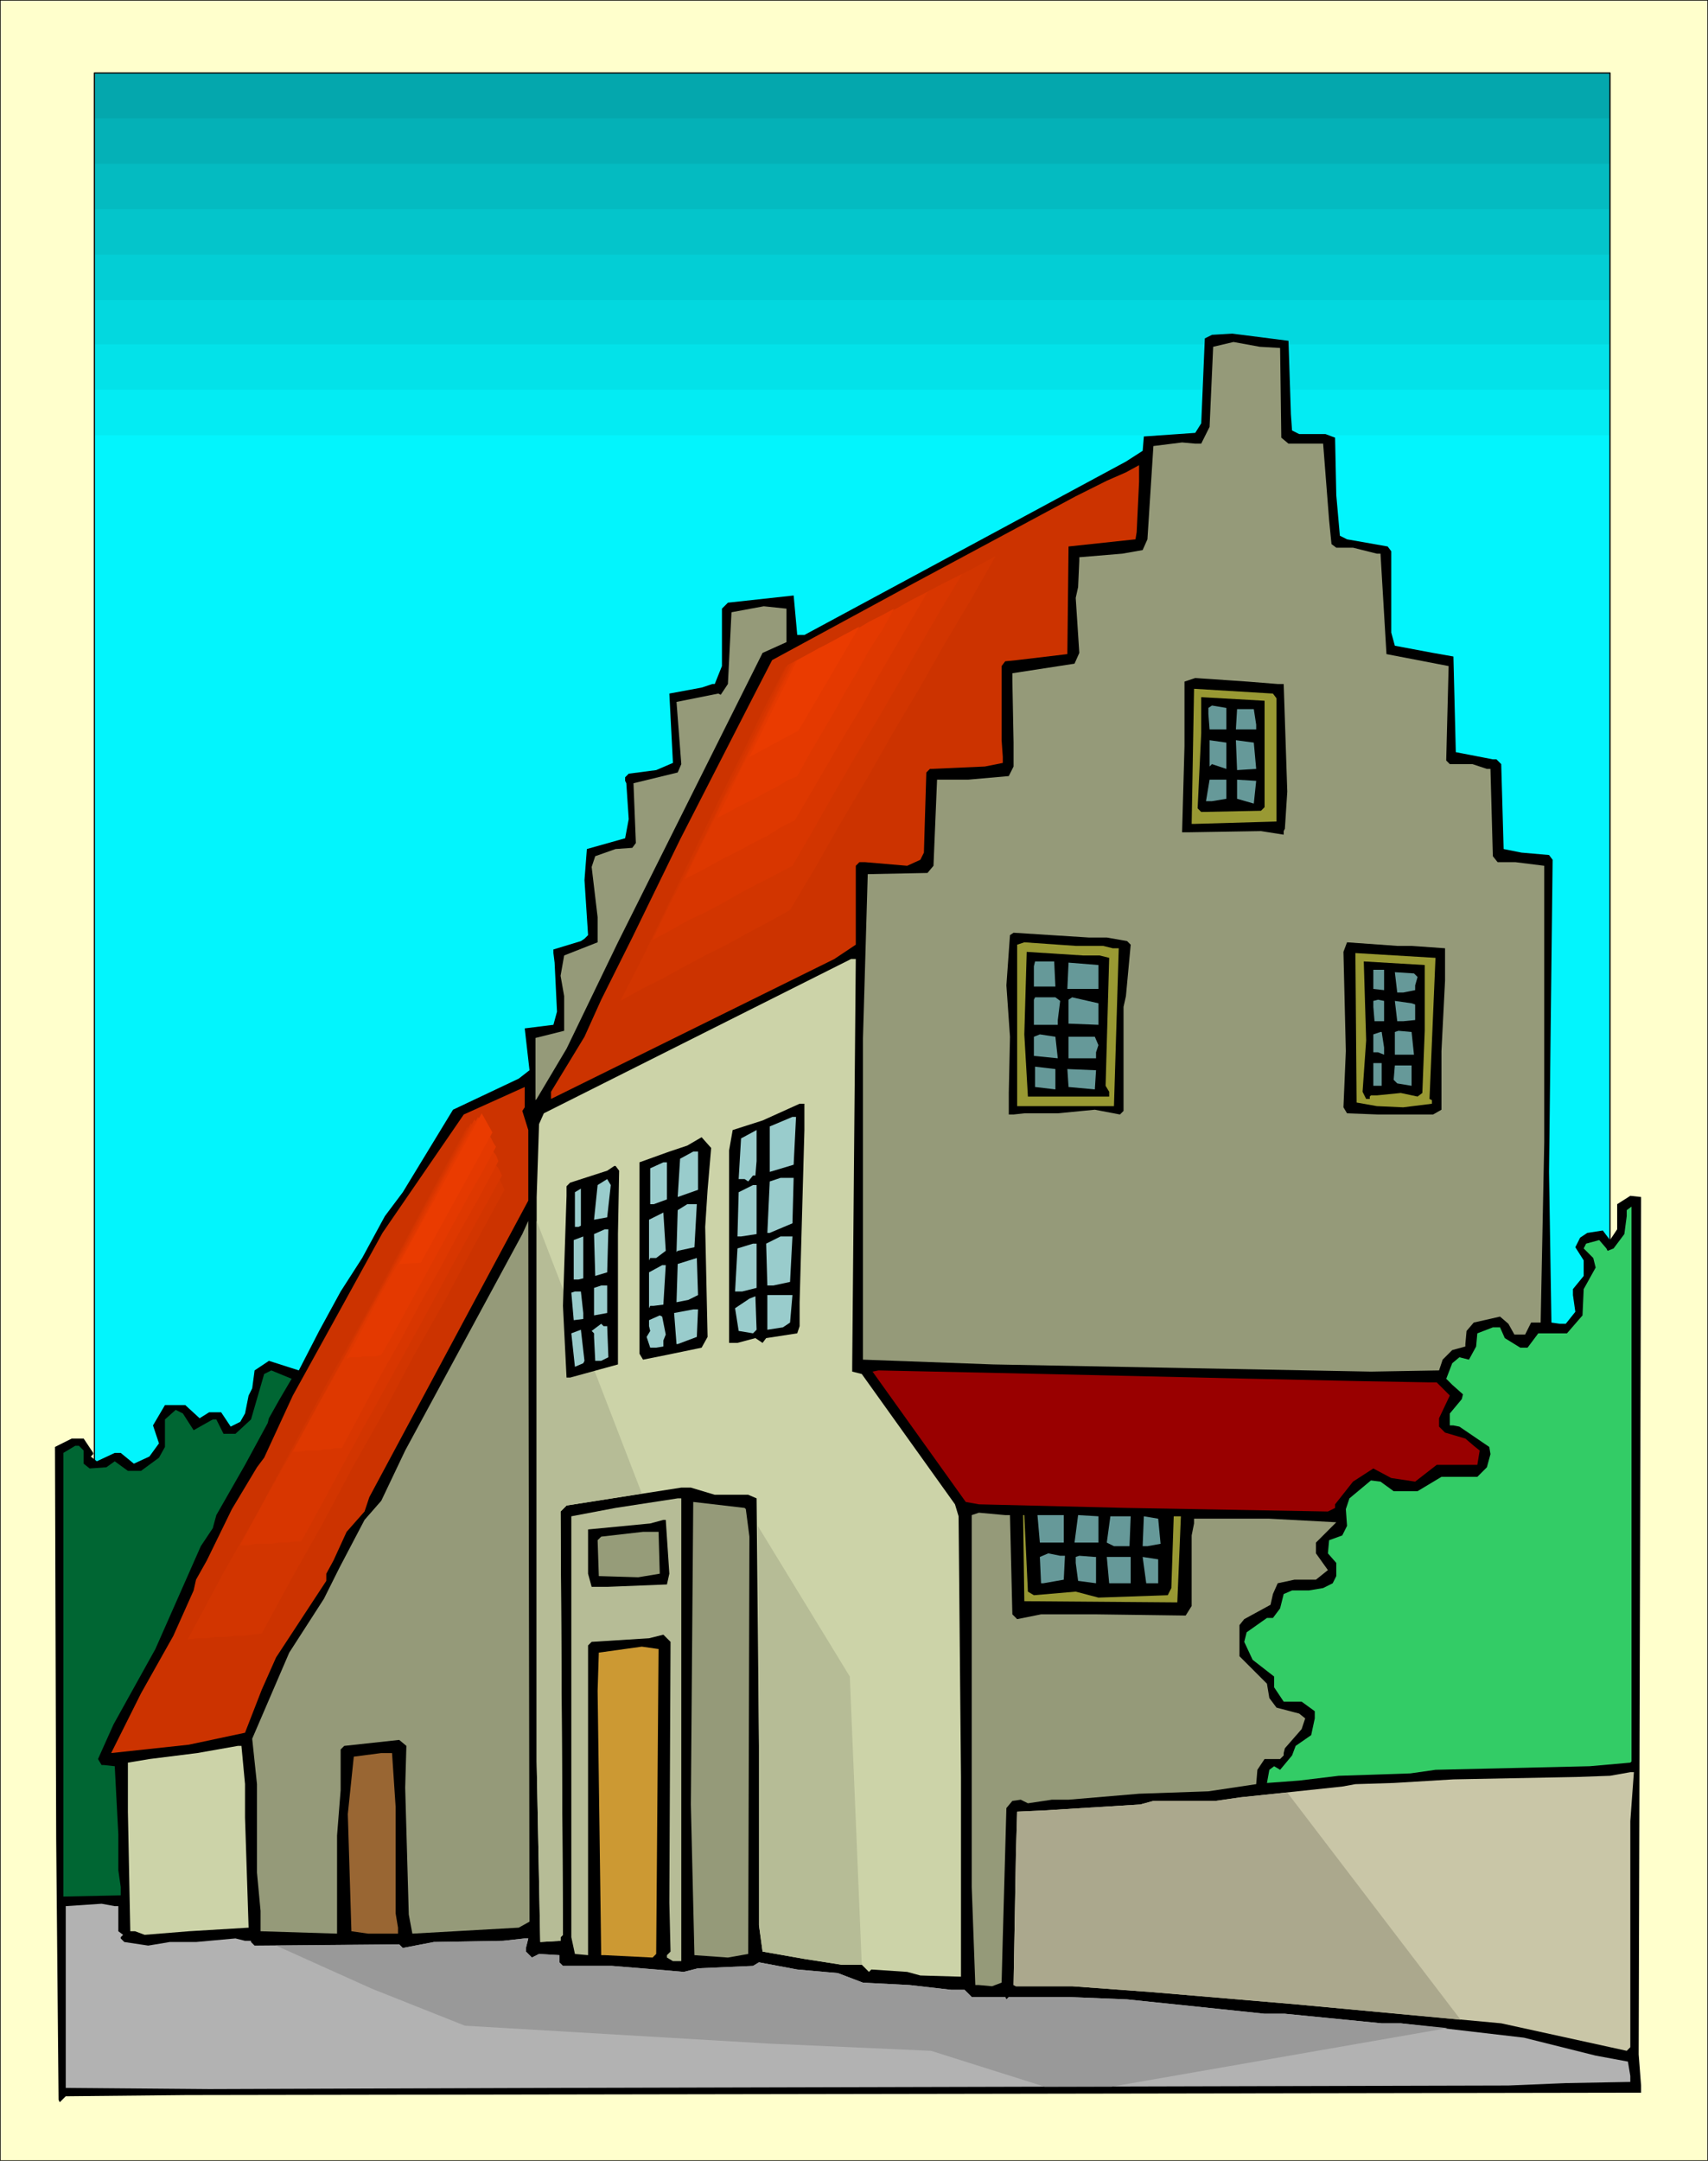 <svg xmlns="http://www.w3.org/2000/svg" width="4.76in" height="6.02in" fill-rule="evenodd" stroke-linecap="round" preserveAspectRatio="none" viewBox="0 0 1429 1807"><style>.pen0{stroke:#000;stroke-width:1;stroke-linejoin:round}.pen1{stroke:none}.brush11{fill:#000}.brush12{fill:#959a79}.brush13{fill:#c30}.brush14{fill:#993}.brush15{fill:#ccd3a8}.brush19{fill:#b6bc96}.brush20{fill:#699}.brush26{fill:#9cc}.brush29{fill:#d23500}.brush30{fill:#d83600}.brush31{fill:#de3800}.brush32{fill:#e43900}.brush33{fill:#ea3b00}</style><path d="M0 1807h1429V0H0v1807z" class="pen1" style="fill:#ffc"/><path fill="none" d="M0 1807h1429V0H0v1807" class="pen0"/><path d="M79 1291h1268V61H79v1230z" class="pen1" style="fill:#04a7ad"/><path d="M79 1291h1268V99H79v1192z" class="pen1" style="fill:#04b1b7"/><path d="M79 1291h1268V137H79v1154z" class="pen1" style="fill:#04bbc1"/><path d="M79 1291h1268V175H79v1116z" class="pen1" style="fill:#04c5cb"/><path d="M79 1291h1268V213H79v1078z" class="pen1" style="fill:#03ced5"/><path d="M79 1291h1268V251H79v1040z" class="pen1" style="fill:#03d8df"/><path d="M79 1291h1268V288H79v1003z" class="pen1" style="fill:#03e2e9"/><path d="M79 1291h1268V326H79v965z" class="pen1" style="fill:#03ecf3"/><path d="M79 1291h1268V364H79v927z" class="pen1" style="fill:#02f5fd"/><path fill="none" d="M79 1291h1268V61H79v1230" class="pen0"/><path d="m1080 346 1 14 6 3h22l8 3 1 48 3 34 6 3 34 6 3 4v68l3 11 32 6 17 3 2 80 31 6h3l4 4 2 71 15 3 23 2 3 4-3 261 2 126 7 1h5l8-10-2-14v-5l9-11v-13l-7-11 4-8 6-4 13-2 6 8 6-9v-21l11-7 9 1-2 717 2 26v6l-1217 2-101 1-5 5-1-2-2-218-1-328 14-7h10l8 12v1l-2 2 5 4 15-7h5l11 9 13-6 8-11-5-15 10-17h17l12 11 8-5h10l8 12 8-4 4-7 3-15 3-6 2-15 12-8 25 8 17-33 18-33 18-28 19-35 15-20 42-69 55-26 9-7-4-35 24-3 3-11-2-41-1-8v-3l23-7 3-2 3-3-3-46 2-26 32-9 3-16-2-30-1-2v-3l3-3 23-3 14-6-3-58 27-5 9-3h2l6-15v-48l5-5 55-6 3 33h6l269-145 14-9 1-12 43-3 5-8 3-71 6-3 17-1 47 6 2 61z" class="pen1 brush11"/><path d="m1071 291 1 75 6 5h29l5 64 2 20 4 3h14l20 5h3l5 84 52 10-2 78v1l3 3h19l12 4h3l2 73 4 5h15l24 3v231l-3 151h-8l-5 10h-9l-5-9-7-6-22 5-6 7-1 11v2l-11 3-8 8-3 9-57 1-316-6-109-4V868l4-137 50-1 5-6 3-72h26l34-3 4-8v-20l-1-52v-6l52-8 4-9-3-46 2-9 1-22v-3l36-3 17-3 4-9 5-78 24-3 11 1h5l7-14 3-67 17-4 22 4 17 1z" class="pen1 brush12"/><path d="m951 445-1 6-56 6-1 90-42 5-10 1-3 4v62l1 14v5l-15 3-45 2h-1l-3 3-2 67-3 6-11 5-35-3h-5l-3 3v66l-18 12-237 117v-6l28-46 14-31 26-52 40-82 61-119 16-31 118-64 136-73 26-13 16-7 11-6v14l-2 42z" class="pen1 brush13"/><path d="m658 537-20 9-63 126-58 116-43 89-25 42-1 1v-52l24-6v-29l-3-17 3-17 28-11v-21l-5-42 3-9 17-6 14-1 3-4-2-50 37-9 3-7-4-52 35-7 2 1 6-9 3-60 27-5 19 2v28z" class="pen1 brush12"/><path d="M1069 572h5l3 90-2 31-1 2v3l-19-3-61 1h-5l2-72v-54l9-3 44 3 25 2z" class="pen1 brush11"/><path d="M1068 584v103l-69 2h-2l2-113 66 4 3 4z" class="pen1 brush14"/><path d="m1058 675-3 3-50 1-3-3 3-63v-30l53 3v89z" class="pen1 brush11"/><path d="M713 1143v4l8 2 78 109 3 10 2 218v167l-34-1-11-3-30-2-2 2-6-6h-17l-32-5-34-6-3-22v-150l-2-207-7-3h-28l-20-6h-8l-96 15-5 5 2 354-2 2v3l-17 1-3-151v-472l2-61 4-9 257-129h4l-3 341z" class="pen1 brush15"/><path d="m437 929 5 16v59l-133 248-4 12-15 17-11 24-6 11v6l-42 64-12 27-14 36-47 10-65 7 25-50 27-48 17-38 2-9 9-16 21-43 21-35 6-8 24-52 37-67 38-69 68-99 51-23v17l-2 3z" class="pen1 brush13"/><path d="m1364 1474-34 3-129 3-21 3-60 2-33 4-27 2 2-11 4-3 5 3 10-12 3-8 13-9 3-14v-6l-11-8h-15l-8-12v-9l-18-14-7-15 2-8 17-12h5l6-8 3-12 7-3h14l12-2 8-4 3-6v-11l-7-8 1-11 11-4 4-8-1-14 3-9 18-15 8 1 11 8h20l20-12h30l8-8 3-11-1-6-25-17-5-1h-3v-10l10-12 1-4-9-8-5-5 5-13 6-5 8 2 6-11 1-11 13-5h6l4 9 13 8h6l9-12h24l13-15 1-22 10-18-2-8-8-8 2-4 11-3 6 7 1 2 5-2 9-12 2-15v-5l4-3v464l-1 1z" class="pen1" style="fill:#3c6"/><path d="m434 1612-89 5-3-16-3-106 1-35-6-5-46 5-3 3v34l-3 38v82l-64-2v-17l-3-32v-74l-4-38 31-72 29-45 13-26 21-40 14-16 20-42 98-181 5-11 1 586-9 5z" class="pen1 brush12"/><path d="m234 1170-9 16-1 4-19 35-24 42-3 11-10 15-38 86-35 63-13 29 3 5h2l9 1 3 57v30l2 14v7l-48 1v-371l10-6h3l4 4v11l5 4 14-1 7-5 11 8h11l15-11 5-9v-23l9-8 6 3 9 14 16-9h3l6 12h10l13-12 11-38 6-3 17 7-10 17z" class="pen1" style="fill:#063"/><path d="m1048 1153 92 2 56 1h6l11 11-9 19v7l5 5 17 5 7 6 5 4-2 12h-34l-18 14-20-3-15-8-17 11-15 19v3l-6 3-168-3-124-3-11-2-78-109 5-1 139 3 174 4z" class="pen1" style="fill:#900"/><path d="M570 1640h-7l-5-3v-2l3-3-1-41 1-218-6-6-12 3-48 3-3 3v259l-11-1-3-14v-352l37-7 52-8h3v387z" class="pen1 brush19"/><path d="m624 1262 3 23-1 349-17 3-28-2-3-126 2-253 43 5 1 1zm221 5 2 83 4 4 20-4h46l75 1 5-8v-59l2-10v-4h63l56 3-17 17v9l10 14-10 8h-18l-14 3-4 9-2 9-22 12-4 5v26l23 23 2 12 6 8 19 5 5 4-3 9-14 16-1 4v2l-3 3h-13l-6 9-1 12-40 6-58 2-59 5h-14l-20 3-6-3-7 1-5 6-3 108-1 38-8 3-11-1h-3l-3-82v-311l6-2 22 2h4z" class="pen1 brush12"/><path d="m860 1331 5 3 35-3 19 5 58-2 3-6 2-60h6l-3 72-128-1-1-72h1l3 64z" class="pen1 brush14"/><path d="M890 1290h-20l-2-23h22v23zm29 0h-20l3-23 17 1v22zm26 3h-13l-6-3 3-22h17l-1 25zm26-2-11 2h-4l1-25 12 2 2 21z" class="pen1 brush20"/><path d="m560 1316-2 9-50 2h-13l-3-11v-37l52-5 11-3h2l3 45z" class="pen1 brush11"/><path d="m552 1316-18 3-33-1-1-30 3-3 35-4h13l1 35z" class="pen1" style="fill:#969c79"/><path d="m891 1301-1 20-17 3h-2l-1-22 7-3 10 2h4zm26 1v22l-15-2-2-15v-5l3-1 13 1h1zm29 22h-18l-2-22h20v22zm23 0h-10l-3-22 13 2v20z" class="pen1 brush20"/><path d="m549 1634-3 3-40-2h-3l-3-221 1-32 36-5 14 2-2 255z" class="pen1" style="fill:#c93"/><path d="M205 1492v28l3 92-50 3-37 3-8-3h-4l-2-100v-41l18-3 40-5 34-6h3l3 32z" class="pen1 brush15"/><path d="M331 1511v89l2 12v5h-25l-14-2-3-98 5-48 23-3h9l3 45z" class="pen1" style="fill:#963"/><path d="M1364 1523v189l-3 3-105-23-173-16-118-10-68-5h-47l-2-1 2-111 1-34 22-1 81-5 11-3h52l21-3 85-9 11-2 32-1 50-3 103-2 28-1 17-3h3l-3 41z" class="pen1" style="fill:#c9c6a7"/><path d="M99 1594v21l4 3-2 2v1l3 3 20 3 18-3h22l33-3 8 2h5v1l3 3 121-1 3 3 26-5 58-1 18-2h3l-2 8v3l5 5 6-3 17 1v6l3 3h41l37 3 23 2 12-3 46-2 5-3 32 6 34 3 21 8 39 2 35 4h11l6 6h28l1 2 2-2h50l49 2 77 8 38 4h17l81 8h16l103 12 60 15 27 5 2 12v5l-54 1-48 2-794 2-293 1-120-1v-152l30-2 11 2h3z" class="pen1" style="fill:#b2b2b2"/><path d="m449 1021 88 228-63 10-5 5 2 354-2 2v3l-17 1-3-151v-452z" class="pen1 brush19"/><path d="M1026 610h-14l-1-13v-5l3-2 12 2v18zm25-4v4h-17l1-17h14l2 13zm-25 37-12-4-2 2v-22l14 2v22zm25 0-16 1-1-25 15 2 2 22zm-25 25-12 2h-5l3-18h14v16zm23 4-14-4v-16l16 1-2 19z" class="pen1 brush20"/><path d="m926 784 17 3 3 3-4 43-2 9v87l-3 3-21-4-31 3h-28l-9 1h-4v-18l1-47-3-43 3-42 3-2 63 4h15z" class="pen1 brush11"/><path d="m923 791 8 2h5l-4 132h-81V790l6-2 43 3h23z" class="pen1 brush14"/><path d="m1181 791 28 2v27l-3 59v49l-7 4h-46l-26-1-3-5 2-47-2-83 3-8 42 3h12zm-261 8 8 2-3 107 3 5v4h-68l-3-52 2-69 47 3h14z" class="pen1 brush11"/><path d="m1196 919 2 1v3l-24 3-22-1-17-3-1-125 67 4-5 118z" class="pen1 brush14"/><path d="M883 825h-18v-17l1-4h16l1 21z" class="pen1 brush20"/><path d="m1192 862-2 52-4 3-14-3-20 2h-5l-1 1v2h-3l-3-6 3-43-2-66 51 3v55z" class="pen1 brush11"/><path d="M919 827h-26l1-22 25 2v20zm239 1-9-1v-16h9v17zm28-11-2 7v4l-10 2h-5l-2-17 16 1 3 3zm-299 20-2 16v4h-20v-21l1-2h17l4 3zm32 20-25-1v-20l3-2 22 5v18zm239-3h-8l-1-12v-5l4-1 5 1v17zm26-14v13l-10 1h-5l-2-17 14 2 3 1zm-1 42h-16v-19l3-1 11 1 2 19zm-25-6v6l-5-2h-4v-15l6-2h1l2 13zm-273 9-20-2v-16l5-2 13 2 2 18zm34-11-2 6v5h-23v-18h22l3 7zm237 34h-7v-19h7v19zm25 0-12-2-3-3 1-12h14v17zm-298 3-17-2v-17l17 2v17zm33 0-22-2-1-15 24 1-1 16z" class="pen1 brush20"/><path d="m673 945-4 144v20l-2 6-26 4-3 4-6-4-15 4h-7V962l3-17 25-8 31-14h4v22z" class="pen1 brush11"/><path d="m664 974-20 6v-38l19-8h3l-2 40zm-32 9h-2l-4 5-3-2h-5l2-34 13-7v26l-1 12z" class="pen1 brush26"/><path d="m592 995-2 31 2 92-5 9-29 6-20 4-3-5V972l25-9 15-5 12-7 8 9-3 35z" class="pen1 brush11"/><path d="m584 995-17 6 2-32 11-6h4v32zm-26 8-11 4h-3v-30l11-5h3v31z" class="pen1 brush26"/><path d="m518 979-1 53v109l-40 11h-3l-3-60 3-92v-8l3-3 31-10 6-4h1l3 4z" class="pen1 brush11"/><path d="m663 1023-19 8h-2l2-43 9-3h11l-1 38zm-155-5-11 2 3-29 8-5 3 5-3 27zm125 14-13 2h-3l1-37 12-6h3v41zm-149-6h-3v-29l5-3v31l-2 1zm97 17-14 3-1 1 1-35 8-5h8l-2 36zm-32 9h-5l-1 2v-34l12-6 2 32-8 6zm-41 12-10 3-1-35 9-4h3l-1 36zm-24 6h-4v-33l8-3v35l-4 1zm177 2-14 3h-5l-1-35 12-6h10l-2 38zm-28 5-12 3h-6l2-36 13-4h3v37zm-57 10-10 2 1-32 16-5 1 31-8 4zm-21 4-8 1h-3l-1 2v-30l11-6h3l-2 33zm-47 7-11 2v-23l6-2h5v23zm-20 0v5l-8 1-2-23 3-1h5l2 18zm173 8-6 4-13 2v-29h21l-2 23zm-31 9-12-2-3-19 12-8 5-2 1 28-3 3zm-47 3-16 6h-1l-2-26 16-3h4l-1 23zm-26-2-2 5v5l-6 1h-5l-3-9 3-5-1-4v-5l9-4 2 1 3 15zm-49-7 1 26-6 3h-5l-1-20v-3l-2-2 8-6 2 2h3zm-20 31-7 3-3-28 8-3 3 26-1 2z" class="pen1 brush26"/><path d="m634 1276 77 126 10 241h-17l-32-5-34-6-3-22v-150l-1-184z" class="pen1 brush19"/><path d="m231 1627 80 36 78 31 255 15 135 6 95 30h56l281-49-39-4h-16l-81-8h-17l-38-4-77-8-49-2h-50l-2 2-1-2h-28l-6-6h-11l-35-4-39-2-21-8-34-3-32-6-5 3-46 2-12 3-23-2-37-3h-41l-3-3v-6l-17-1-6 3-5-5v-3l2-8h-3l-18 2-58 1-26 5-3-3-103 1z" class="pen1" style="fill:#999"/><path d="m1222 1689-145-190-39 4-21 3h-52l-11 3-81 5-22 1-1 34-2 111 2 1h47l68 5 118 10 139 13z" class="pen1" style="fill:#aba88d"/><path d="m659 799-166 88 161-327 208-110-203 349z" class="pen1 brush13"/><path d="m661 761-18 10-17 9-18 10-18 9-17 9-18 10-18 9-18 10 18-35 17-35 17-35 17-35 17-35 17-34 17-35 18-35 22-12 22-11 22-12 22-11 22-12 22-12 22-11 22-12-21 37-22 37-21 37-22 37-21 37-22 37-21 37-22 37z" class="pen1 brush29"/><path d="m663 724-15 8-14 7-15 8-14 8-15 8-15 7-14 8-15 8 14-29 15-29 14-28 14-29 14-29 14-28 14-29 14-29 18-9 19-10 18-9 18-10 18-9 18-10 19-10 18-9-18 30-18 31-17 30-18 31-18 30-18 31-17 30-18 31z" class="pen1 brush30"/><path d="m665 686-12 6-11 7-12 6-11 6-12 6-11 6-11 6-12 6 11-23 11-22 11-23 12-22 11-23 11-22 11-23 11-22 14-8 14-7 15-8 14-7 14-8 15-7 14-8 14-7-14 24-14 24-14 24-13 24-14 23-14 24-14 24-14 24z" class="pen1 brush31"/><path d="m667 649-9 4-8 5-8 4-9 5-8 4-8 4-9 5-8 4 8-16 8-17 8-16 8-16 8-17 8-16 8-16 9-17 10-5 10-6 11-5 10-6 11-5 10-6 10-5 11-6-10 18-11 17-10 18-10 17-10 18-10 17-10 17-10 18z" class="pen1 brush32"/><path d="m668 611-41 22 40-81 52-28-51 87z" class="pen1 brush33"/><path d="m186 1444-73 5 276-504 36 62-239 437z" class="pen1 brush13"/><path d="m219 1366-8 1-8 1h-7l-8 1h-8l-7 1h-8l-8 1 29-54 30-53 29-54 29-54 30-53 29-54 29-54 29-53 4 7 4 6 4 7 4 6 4 7 4 7 4 6 3 7-25 46-25 47-26 46-25 47-26 46-25 47-26 46-25 46z" class="pen1 brush29"/><path d="M252 1289h-6l-6 1h-7l-6 1h-13l-6 1h-7l24-44 25-44 24-44 24-44 24-44 24-45 24-44 24-44 3 6 4 5 3 6 3 5 3 5 3 6 4 5 3 6-21 38-21 38-21 39-21 38-21 38-21 38-21 39-21 38z" class="pen1 brush30"/><path d="M286 1211h-5l-5 1h-5l-5 1h-10l-6 1h-5l19-35 19-34 19-35 19-35 19-34 19-35 19-35 19-35 3 5 2 4 3 4 2 5 3 4 2 4 3 4 2 5-16 30-17 30-16 30-17 30-16 30-17 30-16 30-16 30z" class="pen1 brush31"/><path d="m319 1133-4 1h-11l-3 1h-8l-3 1 14-26 13-25 14-25 14-25 14-26 13-25 14-25 14-25 2 3 2 3 1 3 2 3 2 3 2 3 2 4 2 3-12 22-12 21-12 22-12 22-12 22-12 22-12 22-12 21z" class="pen1 brush32"/><path d="m352 1056-18 1 69-126 9 16-60 109z" class="pen1 brush33"/></svg>
